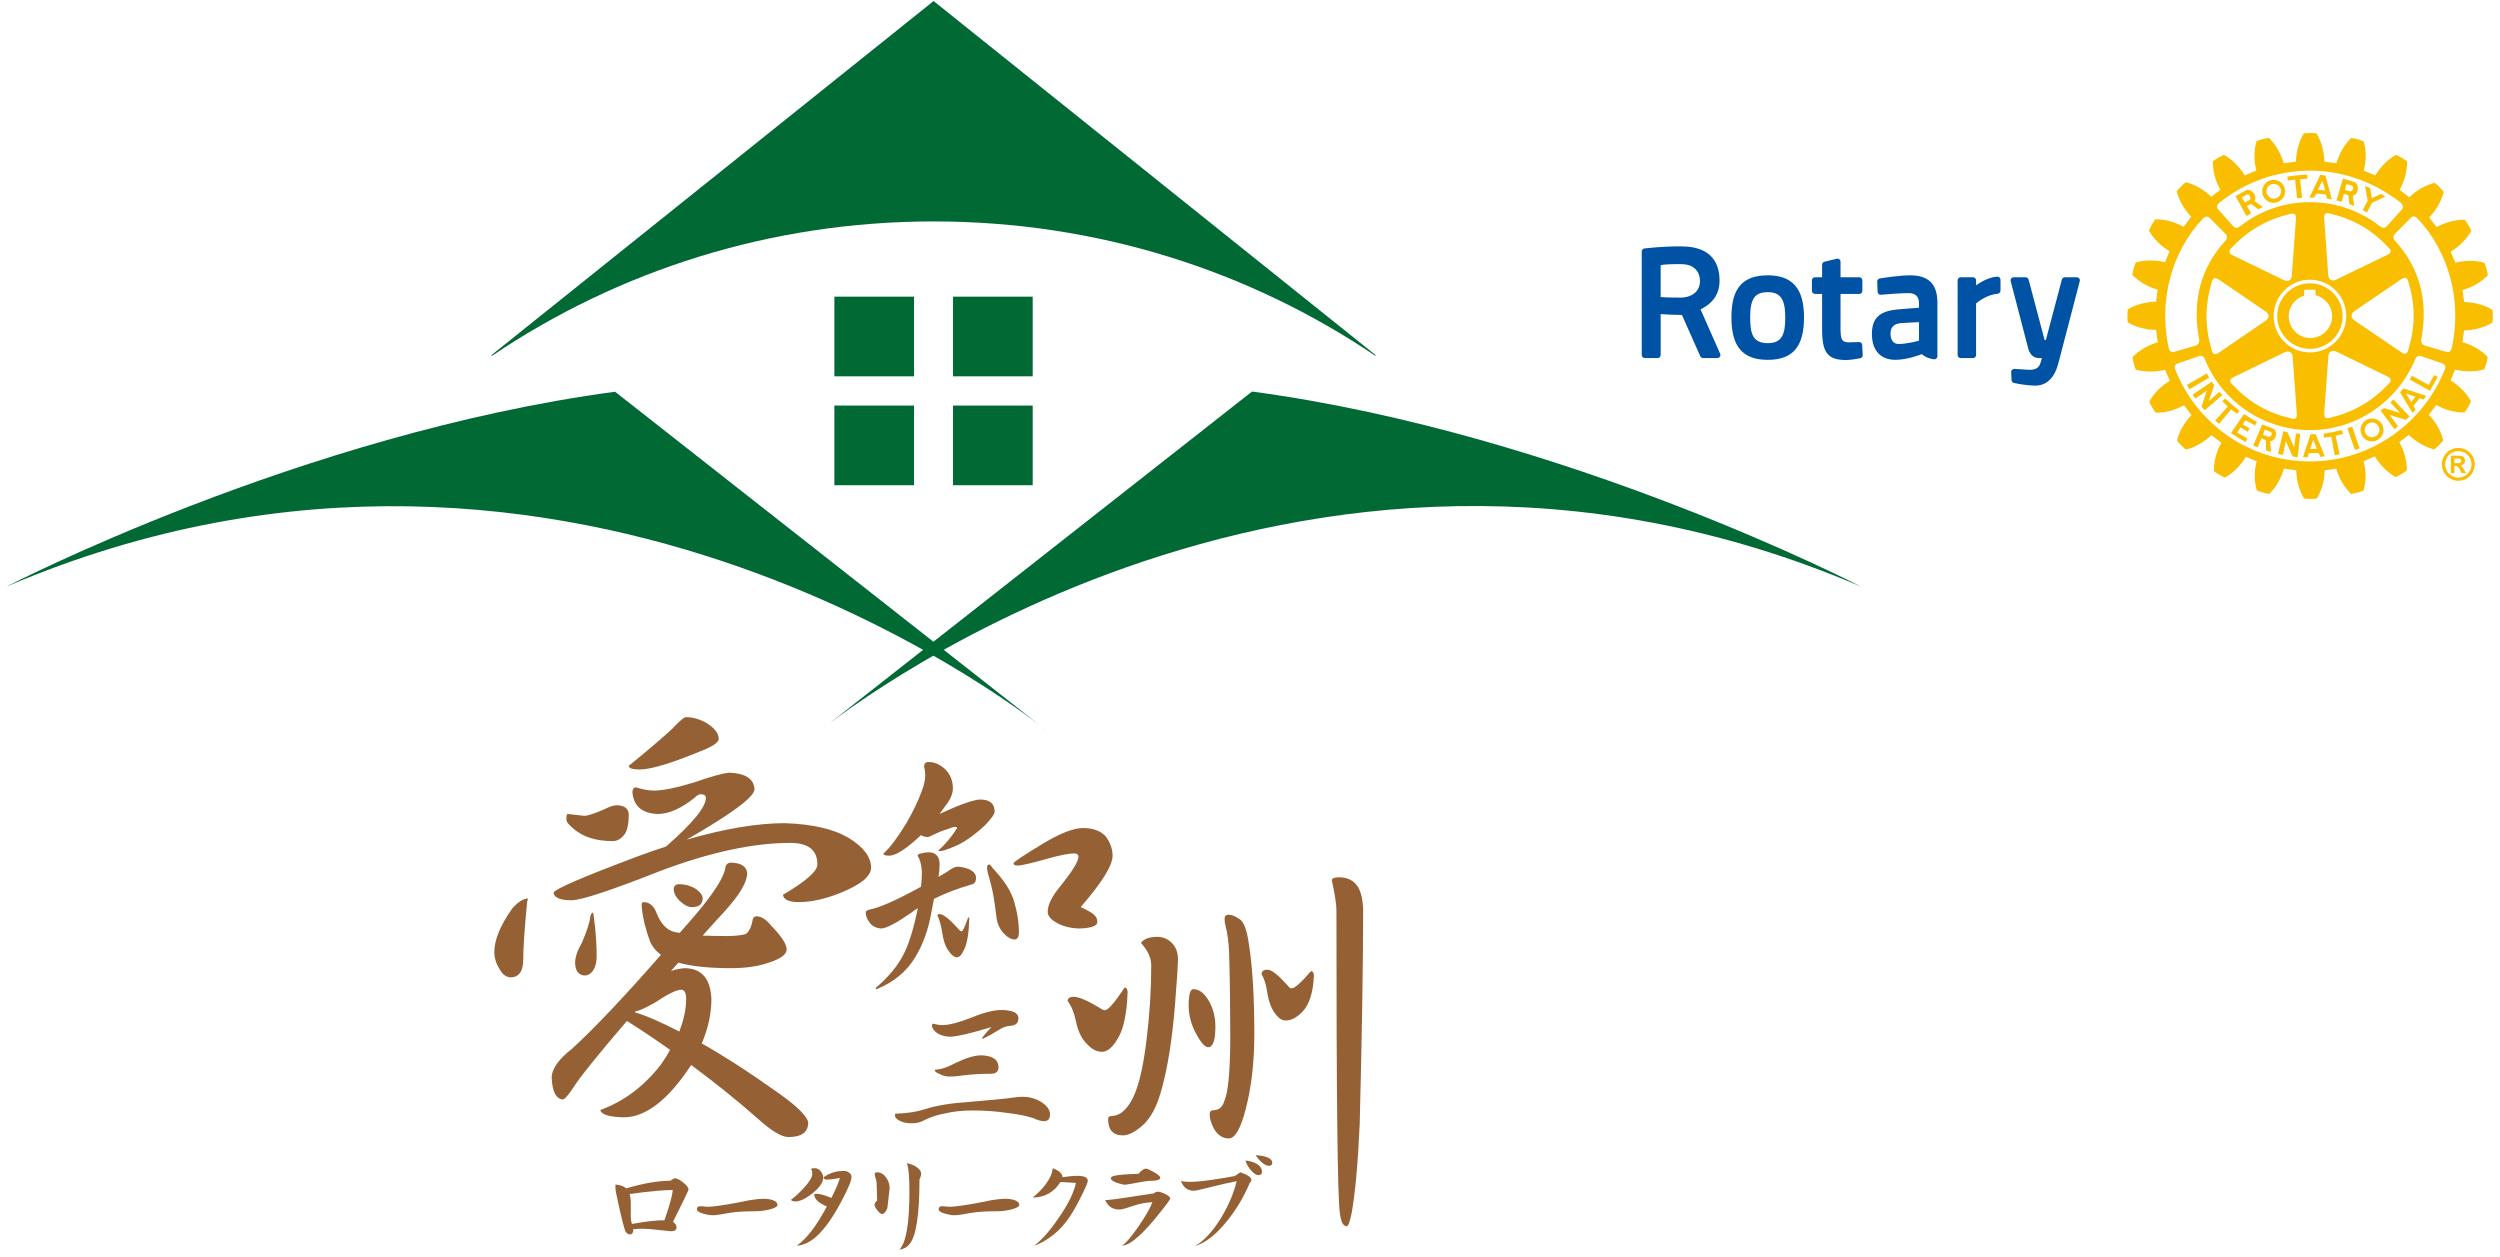 <?xml version="1.0" encoding="utf-8"?>
<!-- Generator: Adobe Illustrator 14.0.0, SVG Export Plug-In  -->
<!DOCTYPE svg PUBLIC "-//W3C//DTD SVG 1.1//EN" "http://www.w3.org/Graphics/SVG/1.1/DTD/svg11.dtd">
<svg version="1.1"
	 xmlns="http://www.w3.org/2000/svg" xmlns:xlink="http://www.w3.org/1999/xlink" xmlns:a="http://ns.adobe.com/AdobeSVGViewerExtensions/3.0/"
	 x="0px" y="0px" width="350px" height="176px" viewBox="0.055 0.336 350 176" enable-background="new 0.055 0.336 350 176"
	 xml:space="preserve">
<defs>
</defs>
<path fill="#956134" d="M136.262,155.802c-1.492,0-2.805,0.14-3.936,0.419c-0.984,0.18-1.902,0.476-2.756,0.885
	c-0.557,0.328-1.164,0.492-1.818,0.492c-0.689,0-1.23-0.099-1.623-0.295c-0.525-0.229-0.787-0.517-0.787-0.861
	c0-0.131,0.064-0.196,0.195-0.196c1.559-0.05,2.91-0.263,4.059-0.64c1.574-0.508,3.648-0.845,6.223-1.009
	c3.311-0.278,5.32-0.475,6.025-0.59c0.459-0.082,0.918-0.123,1.377-0.123c0.902,0,1.738,0.222,2.51,0.664
	c0.885,0.558,1.326,1.156,1.326,1.795c0,0.64-0.285,0.96-0.859,0.96c-0.361,0-0.869-0.147-1.525-0.443
	c-0.902-0.295-2.041-0.524-3.418-0.688C139.631,155.925,137.967,155.802,136.262,155.802z M140.344,141.734
	c0.523,0,1.074,0.09,1.648,0.271c0.426,0.196,0.639,0.492,0.639,0.886c0,0.672-0.377,1.024-1.131,1.058
	c-0.559,0.049-1.033,0.205-1.428,0.467c-0.885,0.558-1.697,1.009-2.434,1.353c-0.066,0-0.1-0.032-0.1-0.099
	c0.328-0.475,0.771-0.991,1.328-1.549c-2.836,0.869-4.746,1.32-5.73,1.353c-0.656,0-1.238-0.14-1.746-0.418
	c-0.523-0.328-0.811-0.697-0.859-1.106c0-0.197,0.064-0.296,0.195-0.296c0.477,0.132,0.895,0.197,1.254,0.197
	c0.936,0,2.346-0.369,4.23-1.107C137.834,142.07,139.213,141.734,140.344,141.734z M137.367,148.079
	c1.656,0.033,2.484,0.607,2.484,1.722c-0.033,0.574-0.385,0.861-1.057,0.861c-1.395,0-2.74,0.082-4.035,0.246
	c-0.654,0.098-1.229,0.147-1.721,0.147c-0.559,0-1.041-0.123-1.451-0.369c-0.393-0.147-0.615-0.312-0.664-0.492
	c0-0.081,0.064-0.123,0.197-0.123c0.639,0,1.574-0.319,2.803-0.959C135.27,148.457,136.416,148.112,137.367,148.079z"/>
<path fill="#956134" d="M74.078,126.116c-0.127,0-0.215,0.279-0.256,0.835c-0.344,3.556-0.514,6.126-0.514,7.71
	c0,1.67-0.602,2.506-1.799,2.506c-0.602-0.043-1.094-0.407-1.479-1.093c-0.514-0.812-0.771-1.627-0.771-2.441
	c0-1.712,0.836-3.747,2.506-6.103C72.58,126.588,73.349,126.116,74.078,126.116z M90.14,126.631c0.856,0,1.477,0.535,1.864,1.605
	c0.555,1.371,1.305,2.207,2.248,2.506c0.258,0.086,0.578,0.15,0.963,0.192c0.729-0.812,1.457-1.648,2.186-2.505
	c2.697-3.17,4.111-5.439,4.24-6.811c0.129-0.342,0.385-0.514,0.771-0.514c1.412,0.043,2.162,0.536,2.248,1.478
	c0,1.242-1.051,3.02-3.148,5.332c-1.07,1.156-2.1,2.292-3.084,3.405c1.027,0.043,2.162,0.064,3.404,0.064
	c1.029,0,1.885-0.086,2.57-0.257c0.514-0.3,0.857-0.985,1.029-2.057c0.084-0.299,0.256-0.449,0.514-0.449
	c0.684,0,1.369,0.429,2.055,1.285c1.457,1.499,2.186,2.612,2.186,3.341c0,0.686-0.771,1.284-2.314,1.799
	c-1.498,0.557-3.34,0.835-5.523,0.835c-3.043,0-5.484-0.257-7.324-0.771c-0.344,0.386-0.686,0.771-1.029,1.157
	c0.686-0.214,1.307-0.343,1.863-0.386c2.398,0,3.662,1.436,3.791,4.305c0,2.056-0.449,4.134-1.35,6.231
	c3.041,1.714,6.402,3.877,10.088,6.489c2.996,2.056,4.604,3.575,4.818,4.561c0,1.371-0.922,2.057-2.764,2.057
	c-0.984,0-2.463-0.899-4.432-2.698c-2.828-2.485-5.891-4.947-9.188-7.389c-3.213,4.883-6.361,7.324-9.446,7.324
	c-2.055-0.043-3.146-0.386-3.275-1.028c3.297-1.199,6.125-3.318,8.481-6.36c0.514-0.728,0.941-1.413,1.285-2.056
	c-1.928-1.37-3.942-2.72-6.04-4.048c-4.156,4.841-6.682,7.989-7.582,9.444c-0.686,1.028-1.156,1.542-1.412,1.542
	c-0.943-0.086-1.457-1.092-1.543-3.02c0-1.241,0.963-2.612,2.891-4.111c3.17-2.912,7.303-7.281,12.401-13.106
	c-0.729-0.556-1.244-1.198-1.543-1.928c-0.643-1.755-1.028-3.404-1.157-4.946C89.882,126.802,89.968,126.631,90.14,126.631z
	 M102.154,108.513c2.27,0.087,3.447,0.857,3.533,2.313c0,1.071-3.17,3.427-9.508,7.066c5.311-1.541,9.893-2.312,13.748-2.312
	c3.855,0.129,6.832,0.814,8.93,2.056c2.098,1.285,3.148,2.678,3.148,4.176c0,1.2-1.436,2.378-4.305,3.534
	c-2.143,0.857-4.068,1.285-5.781,1.285c-1.414,0-2.164-0.343-2.248-1.028c3.211-1.884,4.818-3.298,4.818-4.24
	c0-2.013-1.266-3.02-3.791-3.02c-5.184,0-11.244,1.307-18.182,3.919c-6.94,2.741-11.094,4.111-12.463,4.111
	c-1.543,0-2.379-0.342-2.506-1.027c0-0.471,4.004-2.206,12.014-5.204c1.286-0.471,2.526-0.899,3.727-1.285
	c3.725-3.254,5.588-5.524,5.588-6.81c0-0.343-0.234-0.515-0.705-0.515c-0.258,0-0.559,0.172-0.9,0.515
	c-1.885,1.5-3.598,2.248-5.139,2.248c-2.186-0.085-3.364-1.092-3.536-3.02c0-0.471,0.172-0.706,0.516-0.706
	c0.941,0.3,1.776,0.449,2.504,0.449c1.242,0,3.127-0.386,5.654-1.156C99.584,109.049,101.211,108.6,102.154,108.513z
	 M79.539,114.295l2.314,0.257c0.471,0,1.391-0.299,2.762-0.899c0.771-0.385,1.35-0.578,1.734-0.578c1.07,0,1.648,0.408,1.734,1.221
	c0,1.328-0.191,2.271-0.578,2.827c-0.471,0.643-1.027,0.964-1.67,0.964c-2.271,0-4.047-0.535-5.332-1.606
	c-0.771-0.6-1.156-1.07-1.156-1.413C79.347,114.552,79.412,114.295,79.539,114.295z M83.074,128.108
	c0.041,0,0.127,0.578,0.256,1.734c0.17,1.542,0.258,2.978,0.258,4.305c0,0.985-0.215,1.734-0.643,2.248
	c-0.301,0.344-0.666,0.515-1.092,0.515c-0.814-0.086-1.244-0.664-1.285-1.735c0-0.812,0.32-1.776,0.963-2.891
	c0.729-1.713,1.113-2.912,1.156-3.598C82.773,128.301,82.902,128.108,83.074,128.108z M96.115,100.739
	c0.941,0,1.904,0.279,2.891,0.835c1.113,0.729,1.67,1.457,1.67,2.185c0,0.429-0.578,0.899-1.734,1.414
	c-4.584,1.927-7.688,2.891-9.315,2.891c-1.029,0-1.543-0.171-1.543-0.514c2.528-2.057,4.54-3.769,6.04-5.14
	C95.152,101.297,95.814,100.739,96.115,100.739z M88.919,142.05c0.855,0.257,1.821,0.621,2.891,1.092
	c1.07,0.472,2.184,1.007,3.342,1.606c0.641-1.628,0.963-3.148,0.963-4.562c0-0.856-0.236-1.285-0.707-1.285
	c-0.643,0-1.863,0.601-3.662,1.799c-1.285,0.729-2.184,1.136-2.698,1.221C89.005,141.964,88.96,142.007,88.919,142.05z
	 M95.152,124.125c0.812,0,1.584,0.215,2.312,0.643c0.643,0.472,0.963,0.921,0.963,1.349c0,0.814-0.514,1.221-1.541,1.221
	c-0.43,0-0.922-0.234-1.479-0.706c-0.686-0.6-1.027-1.199-1.027-1.8C94.381,124.36,94.637,124.125,95.152,124.125z"/>
<path fill="#956134" d="M134.053,121.672c0.58,0,1.172,0.133,1.777,0.396c0.58,0.315,0.869,0.698,0.869,1.146
	c0,0.553-0.211,0.869-0.631,0.948c-1.924,0.553-3.674,1.224-5.254,2.014c-0.133,0.659-0.264,1.344-0.395,2.055
	c-0.422,2.317-1.16,4.345-2.213,6.083c-1.186,2.001-2.988,3.502-5.412,4.503c-0.105,0-0.158-0.054-0.158-0.158
	c1.818-1.555,3.121-3.121,3.912-4.7c0.736-1.423,1.395-3.529,1.975-6.32c0-0.053,0-0.104,0-0.158
	c-0.291,0.185-0.566,0.382-0.83,0.593c-2.107,1.475-3.529,2.226-4.266,2.251c-0.738-0.052-1.277-0.328-1.619-0.829
	c-0.344-0.421-0.527-0.869-0.553-1.343c0-0.263,0.184-0.421,0.553-0.475c1.447-0.289,3.844-1.355,7.188-3.199
	c0.08-0.764,0.119-1.382,0.119-1.856c0-0.79-0.131-1.501-0.395-2.133c-0.133-0.184-0.197-0.303-0.197-0.355
	c0-0.104,0.092-0.197,0.275-0.276c0.475-0.132,0.896-0.197,1.266-0.197c0.473,0,0.828,0.118,1.066,0.355
	c0.314,0.29,0.473,0.737,0.473,1.343c0,0.527-0.053,1.105-0.158,1.738c0.369-0.211,0.752-0.435,1.146-0.672
	C133.275,121.923,133.764,121.672,134.053,121.672z M130.064,107.018c0.814,0,1.578,0.33,2.289,0.988
	c0.738,0.711,1.107,1.619,1.107,2.725c0,0.765-0.395,1.634-1.186,2.607c-0.211,0.316-0.434,0.632-0.672,0.948
	c0.58-0.264,1.225-0.554,1.936-0.869c1.844-0.764,3.094-1.146,3.752-1.146c1.344,0,2.016,0.566,2.016,1.698
	c0,0.343-0.475,1.001-1.422,1.976c-1.58,1.448-3.002,2.423-4.266,2.923c-1.002,0.421-1.674,0.632-2.016,0.632
	c-0.105,0-0.158-0.04-0.158-0.119c0.922-0.79,1.791-1.829,2.607-3.12c0-0.104-0.105-0.158-0.316-0.158
	c-0.184,0-0.566,0.119-1.145,0.355c-0.553,0.158-1.211,0.422-1.975,0.79c-0.344,0.185-0.58,0.276-0.711,0.276
	c-0.396-0.025-0.699-0.118-0.91-0.276c-0.053,0.054-0.092,0.093-0.117,0.119c-1.186,1.105-2.186,1.883-3.002,2.33
	c-0.527,0.29-0.988,0.435-1.383,0.435c-0.5,0-0.75-0.104-0.75-0.316c0.842-0.711,1.908-2.119,3.199-4.227
	c0.973-1.685,1.697-3.199,2.172-4.542c0.316-0.815,0.475-1.54,0.475-2.173c0-0.395-0.053-0.803-0.158-1.224
	C129.432,107.229,129.643,107.018,130.064,107.018z M131.604,128.309c0.5,0,1.355,0.671,2.568,2.014
	c0.211,0.264,0.381,0.396,0.514,0.396c0.158,0,0.459-0.646,0.908-1.936c0.105,0,0.158,0.053,0.158,0.158
	c-0.053,2.027-0.291,3.463-0.711,4.306c-0.316,0.737-0.646,1.105-0.988,1.105c-0.395,0-0.777-0.276-1.145-0.829
	c-0.475-0.605-0.791-1.501-0.949-2.687c-0.158-0.974-0.381-1.764-0.672-2.37C131.287,128.361,131.393,128.309,131.604,128.309z
	 M138.557,121.356c0.131,0.053,0.289,0.224,0.473,0.514c1.633,1.737,2.633,3.305,3.002,4.7c0.447,1.448,0.672,2.91,0.672,4.385
	c-0.025,0.605-0.236,0.908-0.631,0.908c-0.475,0-1.016-0.329-1.621-0.987c-0.473-0.579-0.764-1.225-0.869-1.936
	c-0.289-2.476-0.592-4.213-0.908-5.214c-0.289-0.948-0.434-1.58-0.434-1.896C138.24,121.515,138.346,121.356,138.557,121.356z
	 M151.67,116.261c1.422,0,2.488,0.396,3.199,1.186c0.633,0.868,0.947,1.764,0.947,2.686c0,1.369-1.486,3.766-4.463,7.188
	c1,0.475,1.619,0.83,1.857,1.066c0.314,0.291,0.473,0.633,0.473,1.027c0,0.29-0.236,0.514-0.711,0.672
	c-0.527,0.158-1.172,0.236-1.936,0.236c-1.264-0.052-2.344-0.355-3.238-0.908c-0.711-0.447-1.066-0.921-1.066-1.422
	c0-0.974,0.592-2.173,1.777-3.595c1.686-2.106,2.527-3.476,2.527-4.107c0-0.316-0.211-0.475-0.631-0.475
	c-0.738,0-1.988,0.251-3.754,0.751c-2.264,0.632-3.633,0.948-4.107,0.948c-0.395,0-0.592-0.105-0.592-0.316
	c0-0.184,1.422-1.132,4.266-2.844C148.562,116.959,150.379,116.261,151.67,116.261z"/>
<path fill="#956134" d="M150.381,139.889c0.713,0,1.924,0.518,3.635,1.551c0.285,0.214,0.535,0.32,0.748,0.32
	c0.428,0,1.336-1.051,2.727-3.153c0.285,0,0.428,0.214,0.428,0.642c-0.107,3.136-0.607,5.363-1.498,6.681
	c-0.676,1.104-1.371,1.657-2.084,1.657s-1.371-0.321-1.977-0.962c-0.82-0.749-1.373-1.835-1.658-3.261
	c-0.25-1.211-0.641-2.173-1.176-2.887C149.525,140.085,149.811,139.889,150.381,139.889z M162.086,131.498
	c0.783,0,1.461,0.285,2.031,0.854c0.57,0.57,0.855,1.337,0.855,2.299c0,0.713-0.143,2.886-0.428,6.521
	c-0.393,4.703-0.998,8.534-1.816,11.491c-0.643,2.495-1.568,4.259-2.779,5.292c-1.035,0.891-1.926,1.336-2.674,1.336
	c-1.389,0-2.084-0.766-2.084-2.299c0-0.284,0.213-0.427,0.641-0.427c0.963-0.071,1.818-0.749,2.566-2.031
	c0.963-1.604,1.691-4.525,2.191-8.766c0.428-3.492,0.641-6.912,0.641-10.263c0-1.068-0.48-2.119-1.443-3.153
	C160.18,131.783,160.945,131.498,162.086,131.498z M167.111,138.82c0.641,0,1.229,0.339,1.764,1.016
	c0.889,1.176,1.336,2.584,1.336,4.222c0,1.925-0.34,2.887-1.016,2.887c-0.5,0-1.141-0.783-1.924-2.352
	c-0.535-1.141-0.803-2.299-0.803-3.475C166.469,139.587,166.684,138.82,167.111,138.82z M172.082,128.397
	c0.426,0,0.943,0.214,1.549,0.642c0.57,0.356,0.998,1.532,1.283,3.527c0.498,3.243,0.748,7.412,0.748,12.507
	c0,3.885-0.393,7.358-1.176,10.423c-0.713,2.815-1.516,4.223-2.404,4.223c-0.82,0-1.498-0.428-2.031-1.283
	c-0.428-0.783-0.643-1.479-0.643-2.084c0-0.392,0.178-0.588,0.535-0.588c0.783,0,1.301-0.463,1.551-1.39
	c0.498-1.104,0.766-3.92,0.801-8.445c0-4.204-0.053-8.266-0.16-12.187c-0.072-1.531-0.232-2.761-0.48-3.688
	c-0.107-0.355-0.16-0.713-0.16-1.069C171.494,128.594,171.689,128.397,172.082,128.397z M177.533,136.095
	c0.533,0,1.461,0.73,2.779,2.19c0.213,0.286,0.391,0.428,0.533,0.428c0.463,0,1.373-0.802,2.727-2.405
	c0.285,0,0.428,0.214,0.428,0.642c-0.107,2.352-0.641,4.027-1.604,5.024c-0.783,0.82-1.568,1.229-2.352,1.229
	c-0.5,0-0.963-0.285-1.389-0.855c-0.572-0.712-0.963-1.71-1.178-2.993c-0.143-1.104-0.408-1.978-0.801-2.619
	C176.678,136.308,176.963,136.095,177.533,136.095z M187.527,123.16c1.141,0,1.996,0.409,2.566,1.229
	c0.498,0.749,0.766,1.871,0.801,3.367c0,7.27-0.16,17.247-0.48,29.932c-0.25,5.523-0.623,9.674-1.123,12.453
	c-0.25,1.247-0.48,1.871-0.695,1.871c-0.498,0-0.818-0.624-0.961-1.871c-0.32-1.96-0.48-16.088-0.48-42.385
	c0-0.818-0.215-2.208-0.643-4.169C186.512,123.303,186.85,123.16,187.527,123.16z"/>
<path fill="#956134" d="M96.449,166.87c0,0.118-0.725,1.627-2.176,4.528c0.33,0.203,0.496,0.464,0.496,0.784
	c0,0.352-0.246,0.528-0.736,0.528c-0.117,0-0.703-0.059-1.76-0.177c-0.949-0.117-1.717-0.176-2.304-0.176
	c-0.395,0-0.821,0.026-1.279,0.08l0.016,0.176c-0.021,0.363-0.187,0.544-0.496,0.544c-0.128,0-0.288-0.085-0.479-0.256
	c-0.214-0.17-0.678-1.973-1.393-5.408c-0.085-0.341-0.128-0.672-0.128-0.991c0-0.139,0.005-0.251,0.017-0.337
	c0.757,0.097,1.247,0.278,1.472,0.545c2.442-0.715,4.523-1.072,6.24-1.072c0.266-0.225,0.48-0.336,0.641-0.336
	c0.256,0,0.635,0.197,1.135,0.592C96.203,166.289,96.449,166.614,96.449,166.87z M94.242,166.935c-1.303,0-3.312,0.187-6.033,0.56
	c0.106,0.331,0.16,0.832,0.16,1.504c0,1.142-0.006,1.648-0.016,1.521c0.01,0.501,0.068,0.891,0.176,1.168
	c2.005-0.362,3.519-0.533,4.544-0.512C93.789,169.148,94.178,167.734,94.242,166.935z"/>
<path fill="#956134" d="M108.9,169.047c0,0.213-0.377,0.421-1.135,0.624c-0.607,0.139-1.094,0.213-1.457,0.224
	c-0.715,0.011-1.418,0.026-2.111,0.048c-0.811,0.032-1.504,0.102-2.08,0.208c-1.109,0.214-1.871,0.32-2.287,0.32
	c-0.354,0-0.773-0.069-1.266-0.208c-0.629-0.171-0.943-0.384-0.943-0.641c0-0.276,0.166-0.416,0.496-0.416
	c0.107,0,0.271,0.011,0.496,0.032c0.225,0.032,0.389,0.048,0.496,0.048c0.672,0,2.006-0.181,4-0.544
	c0.629-0.128,1.27-0.256,1.92-0.384c0.768-0.128,1.418-0.192,1.951-0.192c0.438,0,0.832,0.054,1.186,0.16
	C108.656,168.476,108.9,168.716,108.9,169.047z"/>
<path fill="#956134" d="M115.299,165.223c0,0.64-0.486,1.354-1.457,2.144c-0.959,0.779-1.775,1.168-2.447,1.168
	c-0.311,0-0.512-0.074-0.609-0.224c0.566-0.416,1.168-0.971,1.809-1.664c0.789-0.864,1.184-1.52,1.184-1.968
	c0-0.299-0.062-0.528-0.191-0.688c0.117-0.074,0.287-0.111,0.512-0.111c0.33,0,0.613,0.139,0.848,0.416
	S115.299,164.881,115.299,165.223z M119.266,165.143c0,0.49-0.48,1.632-1.439,3.424c-2.135,4.043-4.209,6.096-6.225,6.16
	c1.365-0.938,2.768-2.769,4.209-5.488c-1.174-0.49-1.76-1.056-1.76-1.695c0-0.054,0.127-0.08,0.383-0.08
	c0.363,0,1.035,0.191,2.016,0.575c0.566-1.098,0.967-2.031,1.201-2.8c-0.727,0.16-1.361,0.24-1.904,0.24
	c-0.203,0-0.342-0.102-0.416-0.304c0.82-0.608,1.781-0.912,2.879-0.912c0.268,0,0.508,0.08,0.721,0.24
	C119.154,164.662,119.266,164.876,119.266,165.143z"/>
<path fill="#956134" d="M124.604,166.679l-0.287,2.527c-0.012,0.225-0.086,0.448-0.225,0.673c-0.182,0.277-0.373,0.416-0.576,0.416
	c-0.139,0-0.346-0.166-0.623-0.496c-0.268-0.342-0.4-0.598-0.4-0.769c0-0.213,0.123-0.421,0.367-0.624l-0.078-2.432
	c-0.012-0.192-0.061-0.427-0.145-0.704c-0.086-0.299-0.129-0.48-0.129-0.544c0-0.182,0.107-0.272,0.32-0.272
	c0.512,0,0.943,0.251,1.297,0.752C124.445,165.665,124.604,166.156,124.604,166.679z M129.02,164.662
	c0,0.192-0.08,0.465-0.238,0.816c0,5.003-0.48,8.032-1.441,9.088c-0.352,0.416-0.811,0.656-1.375,0.72
	c0.938-0.949,1.408-3.647,1.408-8.096c0-2.102-0.123-3.435-0.369-4c0.416,0.054,0.838,0.208,1.264,0.464
	C128.77,163.975,129.02,164.311,129.02,164.662z"/>
<path fill="#956134" d="M142.746,169.047c0,0.213-0.377,0.421-1.135,0.624c-0.607,0.139-1.094,0.213-1.457,0.224
	c-0.715,0.011-1.418,0.026-2.111,0.048c-0.811,0.032-1.504,0.102-2.08,0.208c-1.109,0.214-1.871,0.32-2.287,0.32
	c-0.354,0-0.773-0.069-1.266-0.208c-0.629-0.171-0.943-0.384-0.943-0.641c0-0.276,0.166-0.416,0.496-0.416
	c0.107,0,0.271,0.011,0.496,0.032c0.225,0.032,0.389,0.048,0.496,0.048c0.672,0,2.006-0.181,4-0.544
	c0.629-0.128,1.27-0.256,1.92-0.384c0.768-0.128,1.418-0.192,1.951-0.192c0.438,0,0.832,0.054,1.186,0.16
	C142.502,168.476,142.746,168.716,142.746,169.047z"/>
<path fill="#956134" d="M152.348,165.654c0,0.246-0.383,1.12-1.15,2.624c-0.641,1.259-1.248,2.267-1.824,3.024
	c-0.727,0.96-1.574,1.766-2.545,2.416c-0.736,0.49-1.393,0.826-1.967,1.008c1.15-0.906,2.318-2.251,3.504-4.032
	c1.268-1.834,2.041-3.418,2.318-4.752l-2.16-0.128c-0.928,1.451-2.229,2.176-3.902,2.176c0.693-0.544,1.295-1.151,1.807-1.824
	c0.609-0.81,0.945-1.573,1.008-2.287c0.908,0.352,1.361,0.768,1.361,1.248c0.148,0,0.49-0.038,1.023-0.112
	c0.438-0.043,0.783-0.064,1.041-0.064C151.852,164.95,152.348,165.186,152.348,165.654z"/>
<path fill="#956134" d="M163.881,168.118c0,0.139-0.49,0.822-1.473,2.048c-1.236,1.547-2.283,2.684-3.137,3.408
	c-0.82,0.736-1.529,1.12-2.127,1.152c0.576-0.384,1.371-1.322,2.385-2.816c0.99-1.45,1.609-2.538,1.855-3.264
	c-0.854,0.021-1.787,0.203-2.801,0.544c-0.906,0.32-1.514,0.48-1.824,0.48c-0.928,0-1.588-0.438-1.982-1.312
	c0.5-0.021,1.391-0.128,2.672-0.32c0.895-0.128,2.281-0.341,4.16-0.64c0.158-0.149,0.336-0.224,0.527-0.224
	c0.256,0,0.592,0.102,1.008,0.304C163.635,167.713,163.881,167.927,163.881,168.118z M162.504,165.19
	c-0.043,0.16-0.123,0.262-0.24,0.304c-0.213,0.097-0.543,0.145-0.992,0.145c-0.395,0-1.119,0.102-2.176,0.304
	c-0.916,0.171-1.408,0.256-1.471,0.256c-0.268,0-0.662-0.085-1.186-0.256c-0.574-0.213-0.863-0.427-0.863-0.64
	c0-0.182,0.182-0.305,0.545-0.368c0.596-0.139,1.689-0.224,3.279-0.256c0.49-0.49,0.832-0.736,1.023-0.736
	c0.213,0,0.609,0.166,1.186,0.496C162.174,164.77,162.473,165.02,162.504,165.19z"/>
<path fill="#956134" d="M175.244,165.526c0,0.128-0.08,0.277-0.238,0.448c-0.791,1.877-1.814,3.605-3.072,5.184
	c-1.559,1.974-3.088,3.185-4.592,3.632c1.279-0.735,2.512-2.068,3.695-4c1.045-1.749,1.76-3.444,2.145-5.088
	c-0.951,0.171-2.252,0.47-3.904,0.896c-1.217,0.299-1.904,0.448-2.064,0.448c-0.885,0-1.494-0.459-1.824-1.376
	c0.299,0.085,0.678,0.128,1.137,0.128c0.863,0,1.936-0.097,3.215-0.288c1.066-0.16,2.129-0.336,3.186-0.528l0.768-0.528
	C174.727,164.807,175.244,165.164,175.244,165.526z M176.732,164.406c0,0.299-0.164,0.448-0.496,0.448
	c-0.33,0-0.709-0.262-1.135-0.784c-0.363-0.458-0.588-0.88-0.672-1.264c0.564,0.063,1.055,0.202,1.471,0.416
	C176.455,163.521,176.732,163.916,176.732,164.406z M178.174,163.127c0,0.277-0.156,0.416-0.465,0.416
	c-0.555,0-1.18-0.496-1.873-1.488C177.395,162.172,178.174,162.529,178.174,163.127z"/>
<path fill="#0052A4" d="M260.762,48.629l0.074,1.42c0.01,0.212-0.139,0.403-0.35,0.443c-0.6,0.111-1.424,0.246-1.941,0.246
	c-2.604,0-3.395-0.998-3.395-4.263v-4.987h-1c-0.236,0-0.428-0.194-0.428-0.431v-1.476c0-0.237,0.191-0.428,0.428-0.428h1v-1.755
	c0-0.198,0.133-0.372,0.324-0.418l1.725-0.42c0.127-0.03,0.262-0.003,0.367,0.078c0.104,0.083,0.164,0.206,0.164,0.338v2.177h2.627
	c0.238,0,0.428,0.19,0.428,0.428v1.476c0,0.236-0.189,0.431-0.428,0.431h-2.627v4.624c0,1.601,0.057,2.154,1.178,2.154
	c0.412,0,1.059-0.029,1.406-0.046C260.545,48.216,260.752,48.39,260.762,48.629 M252.617,44.753c0,4.121-1.566,5.959-5.07,5.959
	c-3.523,0-5.094-1.838-5.094-5.959c0-4.06,1.57-5.871,5.094-5.871C251.006,38.882,252.617,40.747,252.617,44.753 M249.992,44.753
	c0-2.53-0.688-3.514-2.445-3.514c-1.822,0-2.469,0.917-2.469,3.514c0,2.353,0.393,3.625,2.469,3.625
	C249.592,48.378,249.992,47.049,249.992,44.753 M291.148,39.32c-0.08-0.105-0.207-0.166-0.342-0.166h-1.674
	c-0.193,0-0.359,0.131-0.414,0.317l-2.244,8.476h-0.172l-2.246-8.476c-0.051-0.187-0.221-0.317-0.416-0.317h-1.672
	c-0.135,0-0.258,0.061-0.34,0.166c-0.082,0.106-0.109,0.242-0.078,0.369l2.475,9.504c0.123,0.473,0.559,1.271,1.42,1.271h0.479
	c-0.041,0.159-0.086,0.328-0.133,0.476l-0.023,0.071c-0.133,0.438-0.334,1.102-1.555,1.102l-2.141-0.133
	c-0.121-0.01-0.238,0.034-0.324,0.121c-0.088,0.086-0.137,0.204-0.129,0.326l0.051,1.122c0.01,0.188,0.143,0.349,0.328,0.396
	c0.631,0.156,1.834,0.338,2.822,0.378c0.049,0.002,0.09,0.002,0.137,0.002c1.613,0,2.707-1.046,3.26-3.103
	c0.639-2.411,1.443-5.511,2.027-7.774c0.266-1.019,0.494-1.897,0.658-2.522l0.322-1.233
	C291.258,39.562,291.227,39.427,291.148,39.32 M240.879,49.862c0.057,0.132,0.043,0.284-0.033,0.407
	c-0.078,0.122-0.213,0.195-0.359,0.195h-2.002c-0.17,0-0.326-0.102-0.393-0.256l-2.564-5.778c-1.275-0.008-2.383-0.076-2.979-0.118
	v5.723c0,0.238-0.193,0.43-0.428,0.43h-1.793c-0.236,0-0.43-0.191-0.43-0.43V35.543c0-0.219,0.164-0.403,0.383-0.427
	c2.297-0.261,4.135-0.287,4.816-0.287c0.236,0,0.361,0.002,0.361,0.002c4.406,0,5.334,2.606,5.334,4.789
	c0,1.824-0.871,3.142-2.66,4.029L240.879,49.862z M235.451,37.318h-0.943c-1.057,0-1.656,0.079-1.959,0.141v4.468
	c0.504,0.034,1.471,0.086,2.775,0.072c1.684-0.018,2.729-0.912,2.729-2.332C238.053,38.533,237.369,37.318,235.451,37.318
	 M271.291,42.712v7.499c0,0.125-0.053,0.244-0.146,0.324c-0.094,0.083-0.219,0.119-0.34,0.103c-0.877-0.124-1.293-0.399-1.709-0.718
	c-0.018,0.008-1.957,0.792-3.689,0.792c-2.086,0-3.283-1.318-3.283-3.624c0-2.25,1.096-3.245,3.783-3.446l2.805-0.228v-0.681
	c0-0.862-0.512-1.359-1.404-1.359c-1.229,0-2.984,0.146-3.918,0.229c-0.117,0.013-0.236-0.025-0.324-0.104
	c-0.086-0.076-0.141-0.188-0.145-0.305l-0.057-1.435c-0.008-0.217,0.148-0.408,0.361-0.439c0.836-0.135,2.918-0.438,4.219-0.438
	C270.07,38.882,271.291,40.101,271.291,42.712 M266.221,45.566c-1.014,0.095-1.494,0.559-1.494,1.451
	c0,0.549,0.15,1.477,1.154,1.477c1.191,0,2.812-0.451,2.83-0.456v-2.605L266.221,45.566z M279.668,39.067
	c-1.139,0.068-2.264,0.721-2.961,1.217v-0.702c0-0.237-0.191-0.428-0.43-0.428h-1.725c-0.236,0-0.428,0.19-0.428,0.428v10.453
	c0,0.238,0.191,0.43,0.428,0.43h1.725c0.238,0,0.43-0.191,0.43-0.43v-7.225c0.389-0.325,1.592-1.228,3.027-1.355
	c0.221-0.02,0.391-0.204,0.391-0.428v-1.532c0-0.119-0.045-0.23-0.137-0.31C279.904,39.101,279.785,39.058,279.668,39.067"/>
<path fill="#FABE00" d="M312.421,57.652l-1.707,2.027l-0.529-0.463l1.762-1.967c-0.277-0.26-0.492-0.493-0.762-0.734l0.393-0.394
	c0.672,0.635,1.262,1.128,2.004,1.725l-0.34,0.436C312.97,58.07,312.694,57.867,312.421,57.652 M309.002,52.61l-2.766,1.619
	c0.098,0.194,0.205,0.421,0.326,0.608l2.773-1.622C309.199,52.971,309.125,52.841,309.002,52.61 M310.778,55.195l-1.499,1.297
	l0.765-2.224c-0.138-0.189-0.198-0.323-0.341-0.498l-2.688,1.825c0.121,0.182,0.268,0.348,0.396,0.535l1.615-1.122l-0.758,2.241
	c0.131,0.148,0.264,0.374,0.449,0.525l2.485-2.135C311.067,55.493,310.899,55.362,310.778,55.195 M314.425,59.172
	c0.436,0.236,0.863,0.484,1.34,0.711l0.287-0.475c-0.662-0.342-1.281-0.732-1.836-1.119l-1.826,2.68
	c0.693,0.46,1.326,0.843,2.035,1.253l0.293-0.473l-1.471-0.868l0.498-0.699l0.973,0.587l0.285-0.456
	c-0.312-0.173-0.639-0.371-0.98-0.581L314.425,59.172z M323.444,49.179c-2.52,0-4.578-2.07-4.578-4.588
	c0-2.536,2.059-4.596,4.578-4.596c2.539,0,4.578,2.06,4.578,4.596C328.022,47.119,325.972,49.179,323.444,49.179 M323.503,47.662
	c1.672,0,3.047-1.376,3.047-3.053c0-1.392-0.969-2.604-2.299-2.936c-0.018-0.137-0.053-0.773-0.053-0.773h-1.539
	c0,0-0.033,0.691-0.047,0.829c-1.275,0.387-2.137,1.553-2.137,2.88C320.476,46.286,321.849,47.662,323.503,47.662 M316.771,27.261
	v-0.151c-0.018-0.829,0.617-1.514,1.453-1.58c0.883-0.086,1.668,0.564,1.742,1.452v0.128c0,0.83-0.625,1.538-1.475,1.616
	C317.632,28.802,316.845,28.155,316.771,27.261 M317.358,27.205c0.043,0.57,0.549,0.986,1.098,0.941
	c0.541-0.058,0.945-0.491,0.945-1.037c0.02-0.026,0-0.059,0-0.094c-0.047-0.574-0.541-0.977-1.113-0.922
	c-0.543,0.039-0.951,0.47-0.93,1.016V27.205z M324.028,27.997c-0.268-0.002-0.393-0.002-0.656-0.002l0.797-1.659l0.725-1.508
	l0.719,0.075l0.379,1.433l0.521,1.926c-0.242-0.046-0.43-0.081-0.658-0.096l-0.188-0.604c-0.473-0.073-0.902-0.096-1.342-0.115
	L324.028,27.997z M324.56,26.905c0.352,0.017,0.676,0.055,1.004,0.103l-0.172-0.672l-0.217-0.692l-0.324,0.692L324.56,26.905z
	 M321.37,25.474l0.283,2.627l0.688-0.072l-0.27-2.608l1.043-0.063l-0.041-0.585c-1.162,0.066-1.643,0.112-2.793,0.285l0.076,0.557
	L321.37,25.474z M321.479,61.039l-0.234,1.96l-0.943-2.15c-0.219-0.042-0.357-0.101-0.578-0.137l-0.74,3.172
	c0.229,0.062,0.449,0.087,0.684,0.127l0.396-1.947l0.953,2.17c0.215,0.033,0.463,0.101,0.713,0.094l0.354-3.275
	C321.897,61.043,321.679,61.072,321.479,61.039 M340.079,54.229l-2.354-1.298l-0.301,0.543l2.822,1.577l1.09-1.952l-0.486-0.259
	L340.079,54.229z M336.532,54.704l3.201,1.053c-0.074,0.096-0.133,0.187-0.201,0.283c-0.057,0.071-0.121,0.146-0.168,0.238
	l-0.561-0.202l-0.873,1.094l0.318,0.501c-0.129,0.149-0.277,0.311-0.443,0.475l-1.268-2.105l-0.471-0.777L336.532,54.704z
	 M336.897,55.438l0.377,0.602l0.35,0.604l0.469-0.604l0.119-0.152L336.897,55.438z M333.53,59.724
	c0.137,0.242,0.203,0.52,0.215,0.803c0,0.222-0.047,0.449-0.139,0.656c-0.15,0.298-0.371,0.566-0.68,0.744
	c-0.752,0.439-1.727,0.178-2.182-0.597c-0.018-0.045-0.037-0.093-0.068-0.147c-0.09-0.207-0.135-0.435-0.154-0.656
	c0.02-0.57,0.297-1.097,0.809-1.392C332.095,58.7,333.081,58.959,333.53,59.724 M333.167,60.526c0-0.192-0.049-0.364-0.141-0.532
	c-0.266-0.496-0.898-0.657-1.395-0.374c-0.348,0.188-0.521,0.542-0.521,0.906c0.01,0.168,0.051,0.354,0.148,0.513
	c0.025,0.049,0.061,0.1,0.109,0.154c0.311,0.37,0.857,0.456,1.277,0.211c0.115-0.056,0.207-0.132,0.281-0.211
	C333.081,61.007,333.167,60.756,333.167,60.526 M334.714,56.696l1.332,1.438l-2.236-0.66c-0.186,0.141-0.311,0.19-0.475,0.334
	l1.945,2.62c0.166-0.13,0.338-0.288,0.494-0.42l-1.182-1.577l2.26,0.681c0.154-0.133,0.375-0.285,0.527-0.478l-2.252-2.385
	C335.009,56.378,334.87,56.551,334.714,56.696 M349.044,44.609c0,0.299-0.014,0.599-0.049,0.837l-0.008,0.066l-0.068,0.034
	c-1.088,0.649-2.492,1.018-3.902,1.057c-0.033,0.178-0.186,1.453-0.213,1.633c1.314,0.38,2.59,1.099,3.477,2.017l0.037,0.058v0.06
	c-0.07,0.5-0.248,1.174-0.445,1.61l-0.021,0.07l-0.064,0.009c-1.232,0.355-2.684,0.343-4.027,0.01
	c-0.064,0.167-0.561,1.352-0.609,1.524c1.178,0.744,2.217,1.769,2.803,2.86l0.029,0.062l-0.018,0.064
	c-0.184,0.435-0.529,1.064-0.836,1.441l-0.033,0.058h-0.078c-1.258,0.016-2.662-0.359-3.887-1.043
	c-0.113,0.146-0.932,1.229-1.043,1.376c0.967,0.996,1.699,2.26,1.996,3.506l0.02,0.063l-0.035,0.046
	c-0.281,0.381-0.797,0.887-1.172,1.189l-0.045,0.038l-0.092-0.019c-1.209-0.322-2.488-1.056-3.484-2.019
	c-0.146,0.112-1.162,0.905-1.311,1.019c0.648,1.191,1.043,2.562,1.043,3.801v0.173l-0.074,0.042
	c-0.375,0.302-0.998,0.663-1.441,0.845l-0.045,0.019l-0.074-0.023c-1.088-0.636-2.133-1.672-2.846-2.858
	c-0.172,0.075-1.406,0.604-1.574,0.68c0.168,0.66,0.266,1.353,0.287,2.036c0,0.691-0.119,1.382-0.287,2.006l-0.01,0.062
	l-0.066,0.035c-0.414,0.173-1.111,0.346-1.598,0.43l-0.074,0.011l-0.041-0.052c-0.938-0.895-1.658-2.164-2.035-3.493
	c-0.166,0.013-1.445,0.187-1.625,0.224c-0.023,1.394-0.404,2.805-1.066,3.899l-0.037,0.058l-0.074,0.01
	c-0.445,0.067-1.156,0.067-1.641,0l-0.059-0.01l-0.045-0.058c-0.641-1.095-1.023-2.506-1.055-3.899
	c-0.189-0.018-1.537-0.211-1.725-0.224c-0.369,1.319-1.094,2.584-2.008,3.488l-0.049,0.046l-0.074-0.011
	c-0.502-0.073-1.158-0.267-1.6-0.449l-0.053-0.025l-0.021-0.058c-0.188-0.621-0.283-1.318-0.283-2.01
	c0-0.678,0.096-1.356,0.268-2.017c-0.172-0.075-1.336-0.548-1.506-0.624c-0.721,1.207-1.764,2.258-2.861,2.868l-0.059,0.033
	l-0.07-0.018c-0.455-0.205-1.055-0.549-1.441-0.84l-0.049-0.047v-0.132c0-1.254,0.381-2.635,1.035-3.842
	c-0.145-0.114-1.233-0.941-1.382-1.053c-0.996,0.962-2.266,1.687-3.492,2.002l-0.062,0.019l-0.066-0.044
	c-0.375-0.303-0.859-0.79-1.16-1.173l-0.041-0.067l0.018-0.064c0.324-1.237,1.061-2.502,2.014-3.484
	c-0.109-0.148-0.932-1.216-1.049-1.377c-1.211,0.681-2.629,1.075-3.887,1.043h-0.068l-0.043-0.043
	c-0.293-0.39-0.646-1.013-0.834-1.453l-0.029-0.066l0.029-0.059c0.633-1.109,1.668-2.135,2.848-2.844
	c-0.076-0.183-0.578-1.376-0.664-1.543c-1.344,0.334-2.803,0.344-4.033,0l-0.059-0.02l-0.037-0.056
	c-0.166-0.414-0.348-1.112-0.422-1.604l-0.016-0.077l0.047-0.058c0.893-0.912,2.148-1.635,3.494-2.032
	c-0.016-0.188-0.213-1.545-0.232-1.732c-1.402-0.018-2.814-0.381-3.912-1.034l-0.055-0.037l-0.004-0.074
	c-0.031-0.229-0.039-0.526-0.039-0.828c0-0.296,0.008-0.585,0.039-0.831l0.004-0.075l0.055-0.03c1.098-0.647,2.51-1.022,3.912-1.044
	c0.029-0.185,0.195-1.504,0.217-1.682c-1.33-0.383-2.598-1.11-3.5-2.02l-0.037-0.045l0.012-0.07c0.059-0.507,0.25-1.184,0.438-1.605
	l0.021-0.061l0.066-0.018c1.213-0.359,2.682-0.349,4.029-0.019c0.074-0.163,0.566-1.353,0.641-1.531
	c-1.189-0.721-2.236-1.748-2.857-2.855l-0.031-0.071l0.031-0.066c0.195-0.444,0.547-1.048,0.822-1.425l0.047-0.058h0.076
	c1.271-0.018,2.676,0.372,3.887,1.045c0.113-0.137,0.939-1.256,1.051-1.404c-0.959-1.003-1.688-2.26-2.002-3.504l-0.014-0.054
	l0.027-0.055c0.309-0.388,0.818-0.888,1.189-1.183l0.061-0.038l0.055,0.012c1.252,0.321,2.514,1.066,3.496,2.021
	c0.145-0.112,1.128-0.872,1.272-0.982c-0.676-1.187-1.054-2.568-1.054-3.797v-0.186l0.061-0.043
	c0.368-0.289,0.993-0.646,1.438-0.828l0.049-0.029l0.072,0.033c1.096,0.619,2.127,1.658,2.848,2.848
	c0.174-0.065,1.451-0.621,1.627-0.692c-0.168-0.662-0.271-1.349-0.26-2.03c0-0.706,0.084-1.379,0.271-2l0.008-0.078l0.066-0.018
	c0.414-0.173,1.104-0.358,1.586-0.433l0.076-0.01l0.057,0.049c0.914,0.889,1.641,2.16,2.023,3.503
	c0.188-0.019,1.531-0.188,1.713-0.222c0.027-1.381,0.406-2.792,1.064-3.889l0.029-0.059l0.068-0.018c0.48-0.057,1.189-0.057,1.656,0
	l0.062,0.018l0.037,0.059c0.664,1.097,1.047,2.508,1.047,3.877c0.203,0.046,1.516,0.215,1.703,0.233
	c0.393-1.343,1.113-2.604,2.033-3.497l0.041-0.045l0.062,0.019c0.5,0.056,1.176,0.241,1.613,0.432l0.053,0.021l0.02,0.078
	c0.189,0.614,0.279,1.285,0.279,1.979c-0.012,0.688-0.111,1.381-0.279,2.044c0.168,0.068,1.443,0.604,1.621,0.679
	c0.707-1.189,1.727-2.221,2.834-2.848l0.064-0.033l0.066,0.029c0.438,0.188,1.053,0.539,1.43,0.838l0.057,0.033v0.174
	c0,1.259-0.391,2.636-1.049,3.809c0.143,0.11,1.197,0.936,1.355,1.058c0.994-0.967,2.256-1.706,3.5-2.012l0.057-0.03l0.055,0.058
	c0.375,0.278,0.879,0.805,1.166,1.182l0.051,0.056l-0.021,0.063c-0.316,1.246-1.064,2.511-2.02,3.5
	c0.109,0.152,0.904,1.199,1.027,1.351c1.236-0.667,2.635-1.049,3.904-1.025h0.059l0.041,0.056c0.309,0.396,0.66,1.005,0.832,1.426
	l0.043,0.081l-0.043,0.06c-0.629,1.102-1.664,2.119-2.852,2.846c0.072,0.18,0.555,1.374,0.646,1.54c1.332-0.336,2.797-0.344,4.01,0
	l0.072,0.015l0.027,0.069c0.17,0.423,0.367,1.109,0.432,1.613l0.012,0.062l-0.051,0.051c-0.891,0.923-2.16,1.646-3.494,2.023
	c0.027,0.185,0.193,1.487,0.225,1.673c1.404,0.03,2.803,0.406,3.891,1.052l0.068,0.04l0.008,0.066
	C349.03,44.014,349.044,44.302,349.044,44.609 M310.612,29.666l2.1,2.344c0.295,0.316,0.617,0.278,1.043-0.055
	c2.654-2.085,6.061-3.318,9.689-3.318c3.635,0,7.043,1.228,9.723,3.318c0.42,0.309,0.734,0.371,1.041,0.055l2.104-2.344
	c0.236-0.259,0.236-0.615-0.219-0.998c-3.523-2.747-7.875-4.443-12.656-4.443c-4.754,0-9.166,1.696-12.629,4.456
	C310.356,29.051,310.376,29.407,310.612,29.666 M310.755,39.522c-0.232-0.15-0.48-0.321-0.68-0.231
	c-0.165,0.05-0.286,0.223-0.372,0.502c-0.984,3.385-0.984,6.256,0,9.597c0.068,0.217,0.143,0.435,0.341,0.489
	c0.16,0.066,0.398,0,0.711-0.215l6.504-4.438c0.242-0.161,0.389-0.393,0.389-0.626c0-0.251-0.146-0.473-0.389-0.643L310.755,39.522z
	 M312.179,35.639c0.029,0.238,0.297,0.36,0.533,0.471l7.09,3.448c0.281,0.135,0.543,0.135,0.758,0.023
	c0.199-0.131,0.326-0.358,0.346-0.659l0.574-7.875c0.029-0.38-0.023-0.603-0.16-0.719c-0.15-0.13-0.371-0.094-0.586-0.055
	c-3.396,0.818-5.873,2.256-8.312,4.805C312.224,35.301,312.132,35.488,312.179,35.639 M312.28,53.644
	c0,0.135,0.09,0.302,0.264,0.481c2.441,2.571,4.912,4.001,8.307,4.799c0.217,0.066,0.43,0.099,0.58-0.02
	c0.152-0.115,0.197-0.352,0.172-0.723c0-0.013-0.578-7.891-0.578-7.891c-0.023-0.298-0.139-0.525-0.346-0.646
	c-0.211-0.124-0.475-0.124-0.758,0.005l-7.082,3.45c-0.246,0.116-0.514,0.247-0.551,0.478
	C312.288,53.594,312.28,53.623,312.28,53.644 M323.444,49.675c2.805,0,5.082-2.278,5.082-5.084c0-2.807-2.277-5.086-5.082-5.098
	c-2.801,0-5.078,2.291-5.078,5.098C318.366,47.396,320.644,49.675,323.444,49.675 M325.595,58.789
	c0.119,0.094,0.316,0.123,0.619,0.047c3.385-0.814,5.869-2.251,8.289-4.794c0.145-0.167,0.303-0.339,0.254-0.529
	c-0.043-0.185-0.199-0.351-0.527-0.506l-7.102-3.45c-0.27-0.127-0.531-0.127-0.746-0.014c-0.209,0.132-0.336,0.355-0.355,0.668
	l-0.574,7.868C325.446,58.337,325.417,58.631,325.595,58.789 M336.179,49.618c0.211,0.137,0.455,0.302,0.678,0.226
	c0.15-0.045,0.281-0.21,0.363-0.509c0.992-3.373,0.992-6.255,0-9.588c-0.061-0.208-0.158-0.424-0.334-0.503
	c-0.176-0.063-0.398,0.009-0.717,0.226l-6.51,4.433c-0.252,0.17-0.381,0.399-0.381,0.639c0,0.238,0.129,0.47,0.381,0.637
	L336.179,49.618z M334.745,35.515c0.008-0.136-0.074-0.306-0.264-0.491c-2.418-2.562-4.9-3.994-8.309-4.806
	c-0.189-0.05-0.412-0.094-0.561,0.035c-0.152,0.124-0.195,0.36-0.166,0.713l0.562,7.891c0.018,0.299,0.152,0.536,0.352,0.657
	c0.219,0.123,0.48,0.1,0.752-0.031l7.096-3.429c0.229-0.111,0.486-0.231,0.537-0.475C334.745,35.564,334.753,35.544,334.745,35.515
	 M304.441,49.597l3.02-0.879c0.283-0.083,0.518-0.38,0.494-0.75c-1.084-5.633,0.295-10.2,3.591-13.86
	c0.334-0.237,0.371-0.727,0.051-1.061l-2.196-2.211c-0.213-0.245-0.6-0.245-0.934,0.096c-4.207,4.436-6.332,11.241-4.773,18.201
	C303.779,49.466,304.043,49.712,304.441,49.597 M341.991,51.215l-3.027-1.035c-0.16-0.059-0.572-0.059-0.789,0.475
	c-2.445,5.873-8.137,9.892-14.73,9.892c-6.6,0-12.396-4.111-14.737-9.982c-0.174-0.442-0.6-0.442-0.76-0.384l-3.012,1.035
	c-0.326,0.119-0.523,0.409-0.352,0.828c2.957,7.558,10.313,12.895,18.86,12.895s15.936-5.373,18.904-12.927
	C342.501,51.616,342.315,51.334,341.991,51.215 M338.491,30.901c-0.297-0.363-0.787-0.311-0.93-0.056l-2.189,2.201
	c-0.32,0.334-0.289,0.823,0.043,1.061c3.305,3.66,4.684,8.218,3.6,13.86c-0.023,0.37,0.209,0.667,0.498,0.75l3.025,0.879
	c0.402,0.115,0.66-0.131,0.746-0.477C344.843,42.173,342.71,35.343,338.491,30.901 M331.442,30.079l0.695-1.343l1.881-0.875
	c-0.199-0.143-0.412-0.241-0.609-0.372l-1.297,0.591l-0.238-1.407c-0.27-0.129-0.432-0.186-0.713-0.299l0.375,2.046l-0.697,1.328
	L331.442,30.079z M327.919,60.55c-0.938,0.206-1.66,0.377-2.59,0.522l0.088,0.541c0.344-0.055,0.658-0.097,1.021-0.143l0.469,2.605
	l0.689-0.131l-0.561-2.597c0.357-0.089,0.684-0.178,1.037-0.261L327.919,60.55z M318.708,61.007v0.176
	c-0.049,0.431-0.342,0.867-0.814,0.922l0.109,1.501c-0.219-0.049-0.467-0.121-0.699-0.222l-0.025-1.414l-0.635-0.271l-0.514,1.247
	c-0.209-0.068-0.416-0.136-0.619-0.236l0.65-1.517l0.078-0.187l0.531-1.252l1.443,0.558
	C318.536,60.428,318.683,60.712,318.708,61.007 M318.103,61.007c-0.02-0.091-0.057-0.162-0.166-0.213l-0.807-0.299l-0.186,0.512
	l-0.064,0.187l-0.004,0.012l0.736,0.275c0.201,0.091,0.396-0.09,0.467-0.287C318.103,61.139,318.122,61.072,318.103,61.007
	 M327.899,28.591c-0.258-0.076-0.447-0.108-0.732-0.188l0.523-1.787l0.383-1.272c0.551,0.136,1.076,0.314,1.602,0.486
	c0.297,0.092,0.453,0.428,0.484,0.786c0.02,0.486-0.221,1.015-0.713,1.127l0.191,1.439c-0.23-0.096-0.4-0.167-0.656-0.268
	l-0.166-1.259l-0.615-0.188L327.899,28.591z M328.341,26.905l0.723,0.232c0.197,0.057,0.457-0.253,0.457-0.522
	c0-0.128-0.045-0.241-0.217-0.279c-0.266-0.103-0.447-0.148-0.74-0.223l-0.146,0.502L328.341,26.905z M324.841,62.539l0.697,1.694
	c-0.229,0.009-0.439,0.033-0.645,0.056l-0.215-0.547l-1.395,0.039l-0.16,0.571c-0.221-0.019-0.432-0.025-0.652-0.025l0.602-1.788
	l0.43-1.356l0.021-0.044l0.709-0.031l0.037,0.086L324.841,62.539z M324.419,63.155l-0.25-0.616l-0.252-0.667l-0.219,0.667
	l-0.217,0.658L324.419,63.155z M328.683,60.278l1.066,3.048c0.207-0.071,0.43-0.135,0.641-0.226l-1.035-3.036
	C329.071,60.162,328.94,60.2,328.683,60.278 M313.206,28.127l-0.18-0.321c0.471-0.297,0.973-0.557,1.461-0.816
	c0.572-0.316,1.379,0.449,1.322,1.138c-0.012,0.121-0.045,0.231-0.115,0.343l1.17,0.853c-0.221,0.103-0.389,0.191-0.65,0.306
	l-1.025-0.749l-0.566,0.303l0.604,0.998c-0.234,0.148-0.375,0.24-0.648,0.398L313.206,28.127z M313.911,27.975l0.088,0.152
	l0.328,0.564l0.676-0.356c0.062-0.031,0.1-0.111,0.111-0.208c0.014-0.306-0.207-0.721-0.529-0.527
	C314.337,27.73,314.185,27.821,313.911,27.975"/>
<path fill="#FABE00" d="M343.675,65.187h0.201c0.285,0,0.465-0.012,0.533-0.032c0.07-0.02,0.125-0.059,0.164-0.115
	c0.037-0.055,0.061-0.12,0.061-0.186c0-0.071-0.023-0.131-0.061-0.181c-0.039-0.054-0.094-0.096-0.166-0.119
	s-0.25-0.033-0.531-0.033h-0.201V65.187z M343.179,66.576v-2.443h0.496c0.465,0,0.725,0.003,0.781,0.007
	c0.162,0.01,0.293,0.051,0.385,0.099c0.09,0.049,0.164,0.126,0.227,0.231c0.062,0.106,0.092,0.224,0.092,0.35
	c0,0.179-0.062,0.329-0.176,0.453c-0.115,0.127-0.277,0.202-0.482,0.231c0.076,0.027,0.131,0.06,0.172,0.094
	c0.039,0.034,0.092,0.097,0.164,0.19c0.016,0.021,0.078,0.119,0.18,0.294l0.289,0.494h-0.613l-0.203-0.398
	c-0.141-0.265-0.254-0.433-0.342-0.504c-0.086-0.067-0.205-0.102-0.346-0.102h-0.127v1.004H343.179z M344.222,63.494
	c-0.316,0-0.619,0.08-0.91,0.236c-0.289,0.157-0.52,0.386-0.686,0.685c-0.166,0.293-0.25,0.604-0.25,0.929s0.08,0.63,0.244,0.923
	c0.162,0.291,0.389,0.521,0.682,0.684c0.291,0.168,0.6,0.248,0.92,0.248c0.324,0,0.627-0.081,0.92-0.248
	c0.293-0.162,0.518-0.395,0.682-0.684c0.166-0.293,0.246-0.599,0.246-0.923s-0.086-0.636-0.252-0.929
	c-0.166-0.299-0.395-0.527-0.684-0.685C344.843,63.574,344.538,63.494,344.222,63.494 M344.218,63.042c0.393,0,0.77,0.102,1.135,0.3
	c0.359,0.194,0.646,0.478,0.854,0.846c0.205,0.367,0.311,0.755,0.311,1.156s-0.105,0.782-0.307,1.146
	c-0.201,0.362-0.486,0.647-0.848,0.85c-0.361,0.205-0.744,0.305-1.145,0.305c-0.398,0-0.781-0.099-1.145-0.305
	c-0.363-0.202-0.646-0.487-0.848-0.85c-0.203-0.363-0.305-0.744-0.305-1.146s0.102-0.792,0.309-1.156
	c0.209-0.371,0.492-0.65,0.854-0.846C343.444,63.145,343.825,63.042,344.218,63.042"/>
<rect x="116.869" y="41.868" fill="#006934" width="11.15" height="11.153"/>
<rect x="133.48" y="41.868" fill="#006934" width="11.152" height="11.153"/>
<rect x="133.48" y="57.115" fill="#006934" width="11.152" height="11.152"/>
<rect x="116.869" y="57.115" fill="#006934" width="11.15" height="11.152"/>
<path fill="#006934" d="M130.76,31.336c22.988,0,44.262,6.948,61.787,18.778h0.172L130.756,0.482L68.784,50.114h0.208
	C86.572,38.261,107.875,31.336,130.76,31.336z"/>
<path fill="#006934" d="M0.928,82.475c0,0,41.225-21.396,85.235-27.297l60.538,47.538C146.701,102.716,80.778,48.307,0.928,82.475z"
	/>
<path fill="#006934" d="M260.572,82.45c0,0-41.225-21.396-85.234-27.298l-60.537,47.539
	C114.801,102.691,180.723,48.282,260.572,82.45z"/>
<rect id="_x3C_スライス_x3E__1_" fill="none" width="350" height="176"/>
</svg>
